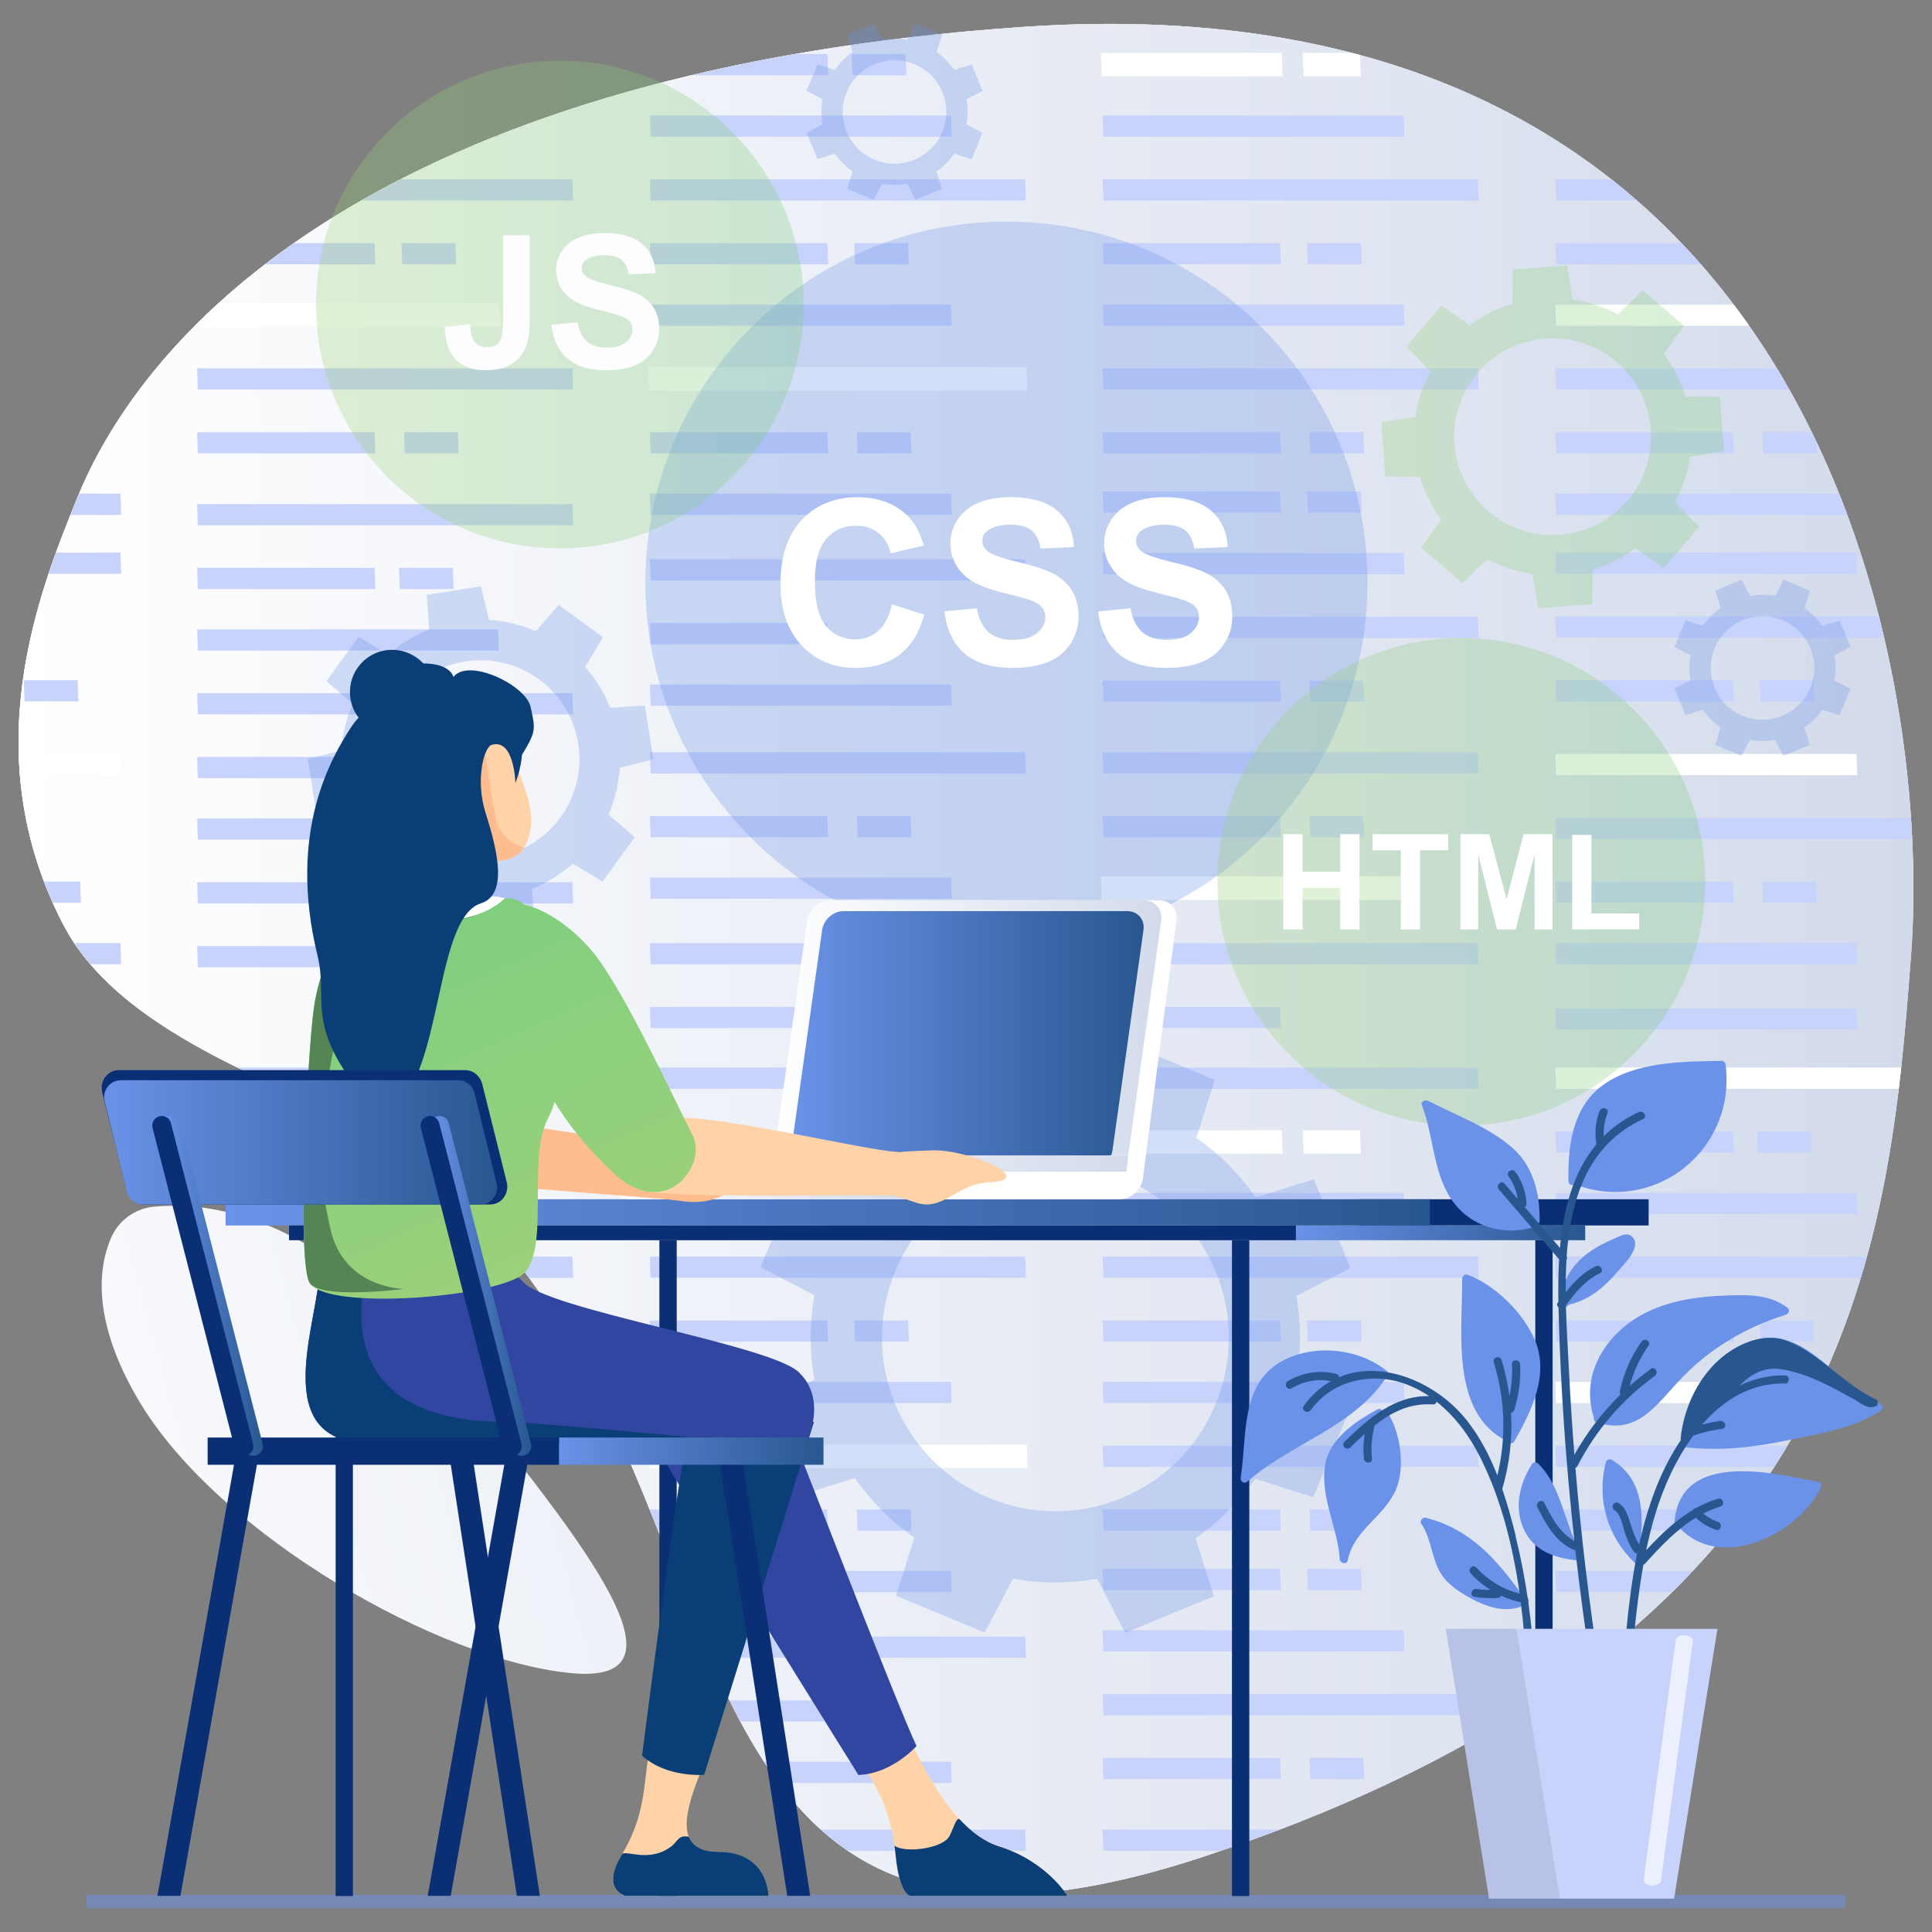 <?xml version="1.0" encoding="UTF-8"?><svg id="Layer1" xmlns="http://www.w3.org/2000/svg" xmlns:xlink="http://www.w3.org/1999/xlink" viewBox="0 0 300 300"><rect x="0" y="0" width="300" height="300" fill="#808080" stroke="none"/><defs><style>.cls-1{fill:none;}.cls-2{clip-path:url(#clippath);}.cls-3{opacity:.08;}.cls-4{fill:url(#_ÂÁ_Ï_ÌÌ_È_ËÂÌÚ_4);}.cls-4,.cls-5,.cls-6{opacity:.3;}.cls-7,.cls-8,.cls-9,.cls-10{fill:#fff;}.cls-11{fill:#ffd2a7;}.cls-12{fill:#ffbc8e;}.cls-13{fill:#fdfcff;}.cls-14,.cls-15{fill:#6a92e8;}.cls-16{fill:#c8d3fb;}.cls-17{fill:#d5ddfb;}.cls-18{fill:#0a2f75;}.cls-19{fill:#0a3e76;}.cls-20{fill:#285790;}.cls-21{fill:#558555;}.cls-22{fill:#3146a1;}.cls-23{clip-path:url(#clippath-4);}.cls-24{clip-path:url(#clippath-3);}.cls-25{clip-path:url(#clippath-5);}.cls-5{fill:url(#_ÂÁ_Ï_ÌÌ_È_ËÂÌÚ_4-2);}.cls-26{fill:url(#_ÂÁ_Ï_ÌÌ_È_ËÂÌÚ_7-6);}.cls-27{fill:url(#_ÂÁ_Ï_ÌÌ_È_ËÂÌÚ_7-7);}.cls-28{fill:url(#_ÂÁ_Ï_ÌÌ_È_ËÂÌÚ_7-8);}.cls-29{fill:url(#_ÂÁ_Ï_ÌÌ_È_ËÂÌÚ_7-5);}.cls-30{fill:url(#_ÂÁ_Ï_ÌÌ_È_ËÂÌÚ_7-9);}.cls-31{fill:url(#_ÂÁ_Ï_ÌÌ_È_ËÂÌÚ_7-4);}.cls-32{fill:url(#_ÂÁ_Ï_ÌÌ_È_ËÂÌÚ_7-3);}.cls-33{fill:url(#_ÂÁ_Ï_ÌÌ_È_ËÂÌÚ_7-2);}.cls-34{fill:url(#_ÂÁ_Ï_ÌÌ_È_ËÂÌÚ_5-7);}.cls-35{fill:url(#_ÂÁ_Ï_ÌÌ_È_ËÂÌÚ_5-5);}.cls-36{fill:url(#_ÂÁ_Ï_ÌÌ_È_ËÂÌÚ_5-2);}.cls-37{fill:url(#_ÂÁ_Ï_ÌÌ_È_ËÂÌÚ_5-4);}.cls-38{fill:url(#_ÂÁ_Ï_ÌÌ_È_ËÂÌÚ_5-6);}.cls-39{fill:url(#_ÂÁ_Ï_ÌÌ_È_ËÂÌÚ_5-3);}.cls-40{fill:url(#_ÂÁ_Ï_ÌÌ_È_ËÂÌÚ_4-5);}.cls-41{fill:url(#_ÂÁ_Ï_ÌÌ_È_ËÂÌÚ_4-4);}.cls-42{fill:url(#_ÂÁ_Ï_ÌÌ_È_ËÂÌÚ_4-3);}.cls-15,.cls-8{opacity:.5;}.cls-43{fill:url(#_ÂÁ_Ï_ÌÌ_È_ËÂÌÚ_7);}.cls-44{fill:url(#_ÂÁ_Ï_ÌÌ_È_ËÂÌÚ_5);}.cls-9{opacity:.35;}.cls-10{opacity:.64;}</style><clipPath id="clippath"><path class="cls-1" d="m-183.22,27.72c37.85,7.46,57.18,50.33,118.13,88.47,60.96,38.15,47.54,187.1-48.73,162.81-91.84-23.18-96.09-21.35-156.24-19.21-75.29,2.68-32.94-255.67,86.84-232.08Z"/></clipPath><linearGradient id="_ÂÁ_Ï_ÌÌ_È_ËÂÌÚ_7" x1="-350.78" y1="151.93" x2="150.39" y2="151.93" gradientUnits="userSpaceOnUse"><stop offset="0" stop-color="#fff"/><stop offset="1" stop-color="#d3dbeb"/></linearGradient><linearGradient id="_ÂÁ_Ï_ÌÌ_È_ËÂÌÚ_7-2" x1="-4.04" y1="191.33" x2="356.9" y2="92.71" xlink:href="#_ÂÁ_Ï_ÌÌ_È_ËÂÌÚ_7"/><linearGradient id="_ÂÁ_Ï_ÌÌ_È_ËÂÌÚ_7-3" x1="2.88" y1="1109.47" x2="297.12" y2="1109.47" gradientTransform="translate(0 1258.42) scale(1 -1)" xlink:href="#_ÂÁ_Ï_ÌÌ_È_ËÂÌÚ_7"/><linearGradient id="_ÂÁ_Ï_ÌÌ_È_ËÂÌÚ_7-4" x1="-17.59" y1="244.31" x2="244.51" y2="172.69" xlink:href="#_ÂÁ_Ï_ÌÌ_È_ËÂÌÚ_7"/><linearGradient id="_ÂÁ_Ï_ÌÌ_È_ËÂÌÚ_7-5" x1="2.88" y1="1109.47" x2="297.12" y2="1109.47" gradientTransform="translate(0 1258.42) scale(1 -1)" xlink:href="#_ÂÁ_Ï_ÌÌ_È_ËÂÌÚ_7"/><clipPath id="clippath-3"><path class="cls-1" d="m296.74,148.41c-3.47,45.95-8.79,106.24-109.5,139.77-87.23,29.06-69.29-54.4-113.27-99.47-6.8-6.97-15.07-13.01-25.45-17.59-3.12-1.38-6.45-2.85-9.82-4.47-11.45-5.47-23.33-12.53-28.77-22.91-14.03-26.77-3.73-52.11,2.02-66.29C23.79,48.2,63.54,10.72,158.85,4.18c122.74-8.42,141.36,98.28,137.89,144.24Z"/></clipPath><linearGradient id="_ÂÁ_Ï_ÌÌ_È_ËÂÌÚ_4" x1="49.08" y1="47.29" x2="124.79" y2="47.29" gradientUnits="userSpaceOnUse"><stop offset="0" stop-color="#9ed179"/><stop offset="1" stop-color="#7ecf7f"/></linearGradient><linearGradient id="_ÂÁ_Ï_ÌÌ_È_ËÂÌÚ_4-2" x1="189.05" y1="136.93" x2="264.76" y2="136.93" xlink:href="#_ÂÁ_Ï_ÌÌ_È_ËÂÌÚ_4"/><linearGradient id="_ÂÁ_Ï_ÌÌ_È_ËÂÌÚ_4-3" x1="214.48" y1="67.82" x2="267.7" y2="67.82" xlink:href="#_ÂÁ_Ï_ÌÌ_È_ËÂÌÚ_4"/><linearGradient id="_ÂÁ_Ï_ÌÌ_È_ËÂÌÚ_5" x1="201.22" y1="191.44" x2="246.16" y2="191.44" gradientUnits="userSpaceOnUse"><stop offset="0" stop-color="#6a92e8"/><stop offset="1" stop-color="#285790"/></linearGradient><linearGradient id="_ÂÁ_Ï_ÌÌ_È_ËÂÌÚ_5-2" x1="35.03" y1="188.26" x2="222.04" y2="188.26" xlink:href="#_ÂÁ_Ï_ÌÌ_È_ËÂÌÚ_5"/><linearGradient id="_ÂÁ_Ï_ÌÌ_È_ËÂÌÚ_7-6" x1="120.07" y1="161.51" x2="180.35" y2="161.51" xlink:href="#_ÂÁ_Ï_ÌÌ_È_ËÂÌÚ_7"/><linearGradient id="_ÂÁ_Ï_ÌÌ_È_ËÂÌÚ_5-3" x1="122.83" y1="161.51" x2="177.59" y2="161.51" xlink:href="#_ÂÁ_Ï_ÌÌ_È_ËÂÌÚ_5"/><linearGradient id="_ÂÁ_Ï_ÌÌ_È_ËÂÌÚ_7-7" x1="95.18" y1="182.83" x2="140.95" y2="182.83" xlink:href="#_ÂÁ_Ï_ÌÌ_È_ËÂÌÚ_7"/><linearGradient id="_ÂÁ_Ï_ÌÌ_È_ËÂÌÚ_7-8" x1="95.09" y1="180.69" x2="175.19" y2="180.69" xlink:href="#_ÂÁ_Ï_ÌÌ_È_ËÂÌÚ_7"/><linearGradient id="_ÂÁ_Ï_ÌÌ_È_ËÂÌÚ_7-9" x1="95.09" y1="180.69" x2="137.9" y2="180.69" xlink:href="#_ÂÁ_Ï_ÌÌ_È_ËÂÌÚ_7"/><linearGradient id="_ÂÁ_Ï_ÌÌ_È_ËÂÌÚ_4-4" x1="80.72" y1="204.84" x2="54.7" y2="146.08" xlink:href="#_ÂÁ_Ï_ÌÌ_È_ËÂÌÚ_4"/><linearGradient id="_ÂÁ_Ï_ÌÌ_È_ËÂÌÚ_4-5" x1="105.52" y1="193.85" x2="79.49" y2="135.1" xlink:href="#_ÂÁ_Ï_ÌÌ_È_ËÂÌÚ_4"/><linearGradient id="_ÂÁ_Ï_ÌÌ_È_ËÂÌÚ_5-4" x1="16.18" y1="177.39" x2="77.2" y2="177.39" xlink:href="#_ÂÁ_Ï_ÌÌ_È_ËÂÌÚ_5"/><linearGradient id="_ÂÁ_Ï_ÌÌ_È_ËÂÌÚ_5-5" x1="86.8" y1="225.33" x2="127.87" y2="225.33" xlink:href="#_ÂÁ_Ï_ÌÌ_È_ËÂÌÚ_5"/><linearGradient id="_ÂÁ_Ï_ÌÌ_È_ËÂÌÚ_5-6" x1="66.77" y1="199.69" x2="82.49" y2="199.69" xlink:href="#_ÂÁ_Ï_ÌÌ_È_ËÂÌÚ_5"/><linearGradient id="_ÂÁ_Ï_ÌÌ_È_ËÂÌÚ_5-7" x1="25.12" y1="199.69" x2="40.84" y2="199.69" xlink:href="#_ÂÁ_Ï_ÌÌ_È_ËÂÌÚ_5"/><clipPath id="clippath-4"><path class="cls-1" d="m614.22,131.45c-8.52-43.03-38.96-78.47-79.8-94.48-92.64-36.31-185.37-8.35-203.13,91.86-16.92,95.48,61.49,61.53,129.66,135.5,59.36,64.41,178.03,6.25,153.86-129.75-.19-1.05-.38-2.1-.59-3.13Z"/></clipPath><clipPath id="clippath-5"><rect class="cls-1" x="306.21" y="52.47" width="141.55" height="182.54" transform="translate(753.97 287.48) rotate(180)"/></clipPath></defs><g class="cls-2"><rect class="cls-16" x="-23.75" y="97.05" width="89.23" height="204.97" transform="translate(41.72 399.08) rotate(180)"/><rect class="cls-17" x="18.68" y="106.87" width="13.93" height="5.46" transform="translate(51.29 219.2) rotate(180)"/><rect class="cls-17" x="18.68" y="126.75" width="13.93" height="5.46" transform="translate(51.29 258.97) rotate(180)"/><rect class="cls-17" x="-4.79" y="126.75" width="13.93" height="5.46" transform="translate(4.36 258.97) rotate(180)"/><rect class="cls-17" x="-4.79" y="146.64" width="13.93" height="5.46" transform="translate(4.36 298.74) rotate(180)"/><rect class="cls-17" x="18.68" y="156.58" width="13.93" height="5.46" transform="translate(51.29 318.62) rotate(180)"/><rect class="cls-17" x="18.68" y="176.47" width="13.93" height="5.46" transform="translate(51.29 358.39) rotate(180)"/><rect class="cls-17" x="-4.79" y="186.41" width="13.93" height="5.46" transform="translate(4.36 378.28) rotate(180)"/><rect class="cls-17" x="18.68" y="204.78" width="13.93" height="5.46" transform="translate(51.29 415.03) rotate(180)"/><rect class="cls-17" x="18.68" y="224.67" width="13.93" height="5.46" transform="translate(51.29 454.8) rotate(180)"/><rect class="cls-17" x="-4.79" y="224.67" width="13.93" height="5.46" transform="translate(4.36 454.8) rotate(180)"/><rect class="cls-17" x="-4.79" y="244.55" width="13.93" height="5.46" transform="translate(4.36 494.56) rotate(180)"/><rect class="cls-17" x="18.68" y="254.49" width="13.93" height="5.46" transform="translate(51.29 514.45) rotate(180)"/><rect class="cls-17" x="-4.79" y="254.49" width="13.93" height="5.46" transform="translate(4.36 514.45) rotate(180)"/><rect class="cls-17" x="18.68" y="274.38" width="13.93" height="5.46" transform="translate(51.29 554.22) rotate(180)"/><rect class="cls-17" x="-4.79" y="284.32" width="13.93" height="5.46" transform="translate(4.36 574.1) rotate(180)"/><rect class="cls-9" x="-103.3" y="7.1" width="243.54" height="277.68"/><polygon class="cls-8" points="-63.02 285.25 -81.93 285.25 19.4 15.77 38.3 15.77 -63.02 285.25"/><polygon class="cls-8" points="-96.4 285.25 -105.85 285.25 -4.53 15.77 4.93 15.77 -96.4 285.25"/><path class="cls-43" d="m150.39,62.68v-3.18h-8.75V9.41h0s-243.56,0-243.56,0h-248.87v6.35h5.31v2.24h157.05v41.49h-162.36v3.18h162.36v81.54h-162.36v3.18h162.36v81.54h-162.36v3.18h162.36v53.13h-157.01v1.84h-5.36v7.35H141.64v-.59h0v-61.73h8.75v-3.18h-8.75v-81.54h8.75v-3.18h-8.75V62.68h8.75Zm-252.29,84.72H-26.04v81.54h-75.85v-81.54Zm0-3.18V62.68H-26.04v81.54h-75.85Zm0-84.72V18.01H-26.04v41.49h-75.85Zm0,172.62H-26.04v53.13h-75.83v1.84h-.03v-54.97Zm81.18,53.13v-53.13H55.14v53.13H-20.71Zm0-56.31v-81.54H55.14v81.54H-20.71Zm0-84.72V62.68H55.14v81.54H-20.71Zm0-84.72V18.01H55.14v41.49H-20.71ZM-183.1,18.01h75.85v41.49h-75.85V18.01Zm0,44.67h75.85v81.54h-75.85V62.68Zm0,84.72h75.85v81.54h-75.85v-81.54Zm0,84.72h75.85v54.97h-.03v-1.84h-75.82v-53.13Z"/></g><path class="cls-33" d="m296.74,148.41c-3.47,45.95-8.79,106.24-109.5,139.77-87.23,29.06-69.29-54.4-113.27-99.47-6.8-6.97-15.07-13.01-25.45-17.59-3.12-1.38-6.45-2.85-9.82-4.47-11.45-5.47-23.33-12.53-28.77-22.91-14.03-26.77-3.73-52.11,2.02-66.29C23.79,48.2,63.54,10.72,158.85,4.18c122.74-8.42,141.36,98.28,137.89,144.24Z"/><path class="cls-32" d="m9.92,143.76c-14.03-26.77-3.73-52.12,2.02-66.31C23.79,48.2,63.55,10.72,158.85,4.18c122.73-8.42,141.36,98.27,137.89,144.22-3.47,45.95-8.79,106.25-109.5,139.78-100.71,33.53-61.23-82.91-138.73-117.07-13.76-6.07-31.56-13.94-38.59-27.36Z"/><path class="cls-31" d="m88.78,259.81c-20.6-1.92-54.66-21.5-67.01-41.96-7.57-12.57-6.51-20.97-4.56-25.56,1.17-2.77,3.73-4.62,6.65-4.91,7.47-.74,17.09,1.06,27.6,8.32,5,3.42,10.2,8.09,15.45,14.3.76.88,1.5,1.77,2.24,2.71,19.19,24.13,40.24,49.02,19.62,47.1Z"/><path class="cls-29" d="m9.92,143.76c-14.03-26.77-3.73-52.12,2.02-66.31C23.79,48.2,63.55,10.72,158.85,4.18c122.73-8.42,141.36,98.27,137.89,144.22-3.47,45.95-8.79,106.25-109.5,139.78-100.71,33.53-61.23-82.91-138.73-117.07-13.76-6.07-31.56-13.94-38.59-27.36Z"/><rect class="cls-15" x="13.42" y="294.22" width="273.16" height="2.08"/><g class="cls-24"><polygon class="cls-16" points="58.28 70.4 58.17 67.11 30.61 67.11 30.72 70.4 58.28 70.4"/><polygon class="cls-16" points="88.99 60.49 88.88 57.2 30.61 57.2 30.72 60.49 88.99 60.49"/><polygon class="cls-7" points="77.48 50.59 77.36 47.3 30.61 47.3 30.72 50.59 77.48 50.59"/><path class="cls-7" d="m77.75,50.77H30.47l-.13-3.65h47.28l.13,3.65Zm-46.77-.36h46.23l-.1-2.93H30.88l.1,2.93Z"/><polygon class="cls-16" points="71.22 70.4 71.1 67.11 62.74 67.11 62.85 70.4 71.22 70.4"/><polygon class="cls-16" points="58.28 41.04 58.17 37.75 30.61 37.75 30.72 41.04 58.28 41.04"/><polygon class="cls-16" points="89 31.14 88.88 27.85 30.61 27.85 30.72 31.14 89 31.14"/><polygon class="cls-16" points="77.48 21.23 77.36 17.94 30.61 17.94 30.72 21.23 77.48 21.23"/><polygon class="cls-16" points="70.83 41.04 70.71 37.75 62.35 37.75 62.46 41.04 70.83 41.04"/><polygon class="cls-16" points="58.28 11.69 58.17 8.39 30.61 8.39 30.72 11.69 58.28 11.69"/><polygon class="cls-16" points="89 1.78 88.88 -1.51 30.61 -1.51 30.72 1.78 89 1.78"/><polygon class="cls-16" points="70.43 11.69 70.32 8.39 61.95 8.39 62.07 11.69 70.43 11.69"/><polygon class="cls-16" points="58.28 150.19 58.17 146.9 30.61 146.9 30.72 150.19 58.28 150.19"/><polygon class="cls-16" points="88.99 140.28 88.88 136.99 30.61 136.99 30.72 140.28 88.99 140.28"/><polygon class="cls-16" points="77.48 130.38 77.36 127.09 30.61 127.09 30.72 130.38 77.48 130.38"/><polygon class="cls-16" points="71.22 150.19 71.1 146.9 62.74 146.9 62.85 150.19 71.22 150.19"/><polygon class="cls-16" points="58.28 120.83 58.17 117.54 30.61 117.54 30.72 120.83 58.28 120.83"/><polygon class="cls-16" points="89 110.93 88.88 107.63 30.61 107.63 30.72 110.93 89 110.93"/><polygon class="cls-16" points="77.48 101.02 77.36 97.73 30.61 97.73 30.72 101.02 77.48 101.02"/><polygon class="cls-16" points="70.83 120.83 70.71 117.54 62.35 117.54 62.46 120.83 70.83 120.83"/><polygon class="cls-16" points="58.28 91.47 58.17 88.18 30.61 88.18 30.72 91.47 58.28 91.47"/><polygon class="cls-16" points="89 81.57 88.88 78.28 30.61 78.28 30.72 81.57 89 81.57"/><polygon class="cls-16" points="70.43 91.47 70.32 88.18 61.95 88.18 62.07 91.47 70.43 91.47"/><polygon class="cls-16" points="147.78 79.95 147.67 76.65 100.91 76.65 101.03 79.95 147.78 79.95"/><polygon class="cls-16" points="128.59 70.4 128.47 67.11 100.91 67.11 101.03 70.4 128.59 70.4"/><polygon class="cls-7" points="159.3 60.49 159.18 57.2 100.91 57.2 101.03 60.49 159.3 60.49"/><path class="cls-7" d="m159.57,60.67h-58.8l-.13-3.65h58.79l.13,3.65Zm-58.29-.36h57.75l-.1-2.93h-57.75l.1,2.93Z"/><polygon class="cls-16" points="147.78 109.58 147.67 106.29 100.91 106.29 101.03 109.58 147.78 109.58"/><polygon class="cls-16" points="128.59 100.03 128.47 96.74 100.91 96.74 101.03 100.03 128.59 100.03"/><polygon class="cls-16" points="159.3 90.13 159.18 86.83 100.91 86.83 101.03 90.13 159.3 90.13"/><polygon class="cls-16" points="147.78 50.59 147.67 47.3 100.91 47.3 101.03 50.59 147.78 50.59"/><polygon class="cls-16" points="141.52 70.4 141.41 67.11 133.04 67.11 133.16 70.4 141.52 70.4"/><polygon class="cls-16" points="147.78 139.56 147.67 136.27 100.91 136.27 101.03 139.56 147.78 139.56"/><polygon class="cls-16" points="128.59 130.01 128.47 126.72 100.91 126.72 101.03 130.01 128.59 130.01"/><polygon class="cls-16" points="159.3 120.11 159.18 116.81 100.91 116.81 101.03 120.11 159.3 120.11"/><polygon class="cls-16" points="128.59 159.64 128.47 156.35 100.91 156.35 101.03 159.64 128.59 159.64"/><polygon class="cls-16" points="159.3 149.74 159.18 146.45 100.91 146.45 101.03 149.74 159.3 149.74"/><polygon class="cls-16" points="141.52 130.01 141.41 126.72 133.04 126.72 133.16 130.01 141.52 130.01"/><polygon class="cls-7" points="218.09 139.56 217.97 136.27 171.21 136.27 171.33 139.56 218.09 139.56"/><path class="cls-7" d="m218.35,139.74h-47.28l-.13-3.65h47.28l.13,3.65Zm-46.77-.36h46.23l-.1-2.93h-46.23l.1,2.93Z"/><polygon class="cls-16" points="198.89 130.01 198.77 126.72 171.21 126.72 171.33 130.01 198.89 130.01"/><polygon class="cls-16" points="229.6 120.11 229.49 116.81 171.21 116.81 171.33 120.11 229.6 120.11"/><polygon class="cls-16" points="198.89 159.64 198.77 156.35 171.21 156.35 171.33 159.64 198.89 159.64"/><polygon class="cls-16" points="229.6 149.74 229.49 146.45 171.21 146.45 171.33 149.74 229.6 149.74"/><polygon class="cls-16" points="211.83 130.01 211.71 126.72 203.35 126.72 203.46 130.01 211.83 130.01"/><polygon class="cls-16" points="128.59 41.04 128.47 37.75 100.91 37.75 101.03 41.04 128.59 41.04"/><polygon class="cls-16" points="159.3 31.14 159.18 27.85 100.91 27.85 101.03 31.14 159.3 31.14"/><polygon class="cls-16" points="147.78 21.23 147.67 17.94 100.91 17.94 101.03 21.23 147.78 21.23"/><polygon class="cls-16" points="141.13 41.04 141.01 37.75 132.65 37.75 132.77 41.04 141.13 41.04"/><polygon class="cls-16" points="128.59 11.69 128.47 8.39 100.91 8.39 101.03 11.69 128.59 11.69"/><polygon class="cls-16" points="159.3 1.78 159.18 -1.51 100.91 -1.51 101.03 1.78 159.3 1.78"/><polygon class="cls-16" points="140.74 11.69 140.62 8.39 132.26 8.39 132.37 11.69 140.74 11.69"/><polygon class="cls-16" points="198.89 70.4 198.77 67.11 171.22 67.11 171.33 70.4 198.89 70.4"/><polygon class="cls-16" points="229.6 60.49 229.49 57.2 171.22 57.2 171.33 60.49 229.6 60.49"/><polygon class="cls-16" points="218.09 50.59 217.97 47.3 171.22 47.3 171.33 50.59 218.09 50.59"/><polygon class="cls-16" points="211.83 70.4 211.71 67.11 203.35 67.11 203.46 70.4 211.83 70.4"/><polygon class="cls-16" points="198.89 41.04 198.77 37.75 171.22 37.75 171.33 41.04 198.89 41.04"/><polygon class="cls-16" points="229.6 31.14 229.49 27.85 171.22 27.85 171.33 31.14 229.6 31.14"/><polygon class="cls-16" points="218.09 21.23 217.97 17.94 171.22 17.94 171.33 21.23 218.09 21.23"/><polygon class="cls-16" points="211.43 41.04 211.32 37.75 202.95 37.75 203.07 41.04 211.43 41.04"/><polygon class="cls-16" points="198.89 108.97 198.77 105.68 171.22 105.68 171.33 108.97 198.89 108.97"/><polygon class="cls-16" points="229.6 99.06 229.49 95.77 171.22 95.77 171.33 99.06 229.6 99.06"/><polygon class="cls-16" points="218.09 89.16 217.97 85.86 171.22 85.86 171.33 89.16 218.09 89.16"/><polygon class="cls-16" points="211.83 108.97 211.71 105.68 203.35 105.68 203.46 108.97 211.83 108.97"/><polygon class="cls-16" points="198.89 79.61 198.77 76.32 171.22 76.32 171.33 79.61 198.89 79.61"/><polygon class="cls-16" points="211.43 79.61 211.32 76.32 202.95 76.32 203.07 79.61 211.43 79.61"/><polygon class="cls-7" points="198.89 11.69 198.77 8.39 171.22 8.39 171.33 11.69 198.89 11.69"/><path class="cls-7" d="m199.16,11.86h-28.08l-.13-3.65h28.08l.13,3.65Zm-27.57-.36h27.04l-.1-2.93h-27.04l.1,2.93Z"/><polygon class="cls-16" points="229.6 1.78 229.49 -1.51 171.22 -1.51 171.33 1.78 229.6 1.78"/><polygon class="cls-7" points="211.04 11.69 210.93 8.39 202.56 8.39 202.68 11.69 211.04 11.69"/><path class="cls-7" d="m211.31,11.86h-8.89l-.13-3.65h8.89l.13,3.65Zm-8.38-.36h7.84l-.1-2.93h-7.84l.1,2.93Z"/><polygon class="cls-16" points="288.39 79.95 288.27 76.65 241.52 76.65 241.63 79.95 288.39 79.95"/><polygon class="cls-16" points="269.19 70.4 269.08 67.11 241.52 67.11 241.63 70.4 269.19 70.4"/><polygon class="cls-16" points="299.91 60.49 299.79 57.2 241.52 57.2 241.63 60.49 299.91 60.49"/><polygon class="cls-7" points="288.39 50.59 288.27 47.3 241.52 47.3 241.63 50.59 288.39 50.59"/><polygon class="cls-16" points="282.13 70.4 282.01 67.11 273.65 67.11 273.77 70.4 282.13 70.4"/><polygon class="cls-16" points="269.19 41.04 269.08 37.75 241.52 37.75 241.63 41.04 269.19 41.04"/><polygon class="cls-16" points="299.91 31.14 299.79 27.85 241.52 27.85 241.63 31.14 299.91 31.14"/><polygon class="cls-16" points="288.39 21.23 288.27 17.94 241.52 17.94 241.63 21.23 288.39 21.23"/><polygon class="cls-16" points="281.74 41.04 281.62 37.75 273.26 37.75 273.37 41.04 281.74 41.04"/><polygon class="cls-16" points="288.39 149.73 288.27 146.44 241.52 146.44 241.63 149.73 288.39 149.73"/><polygon class="cls-16" points="288.39 159.88 288.27 156.59 241.52 156.59 241.63 159.88 288.39 159.88"/><polygon class="cls-16" points="269.19 140.18 269.08 136.89 241.52 136.89 241.63 140.18 269.19 140.18"/><polygon class="cls-16" points="299.91 130.28 299.79 126.99 241.52 126.99 241.63 130.28 299.91 130.28"/><polygon class="cls-7" points="288.39 120.37 288.27 117.08 241.52 117.08 241.63 120.37 288.39 120.37"/><polygon class="cls-16" points="282.13 140.18 282.01 136.89 273.65 136.89 273.77 140.18 282.13 140.18"/><polygon class="cls-16" points="269.19 108.91 269.08 105.62 241.52 105.62 241.63 108.91 269.19 108.91"/><polygon class="cls-16" points="299.91 99.01 299.79 95.72 241.52 95.72 241.63 99.01 299.91 99.01"/><polygon class="cls-16" points="288.39 89.1 288.27 85.81 241.52 85.81 241.63 89.1 288.39 89.1"/><polygon class="cls-16" points="281.74 108.91 281.62 105.62 273.26 105.62 273.37 108.91 281.74 108.91"/><polygon class="cls-16" points="269.19 11.69 269.08 8.39 241.52 8.39 241.63 11.69 269.19 11.69"/><polygon class="cls-7" points="299.91 1.78 299.79 -1.51 241.52 -1.51 241.63 1.78 299.91 1.78"/><polygon class="cls-16" points="281.34 11.69 281.23 8.39 272.87 8.39 272.98 11.69 281.34 11.69"/><polygon class="cls-16" points="18.82 79.95 18.71 76.65 -28.05 76.65 -27.93 79.95 18.82 79.95"/><polygon class="cls-7" points="18.82 50.59 18.71 47.3 -28.05 47.3 -27.93 50.59 18.82 50.59"/><polygon class="cls-16" points="12.56 70.4 12.45 67.11 4.08 67.11 4.2 70.4 12.56 70.4"/><polygon class="cls-16" points="18.82 21.23 18.71 17.94 -28.05 17.94 -27.93 21.23 18.82 21.23"/><polygon class="cls-16" points="12.17 41.04 12.06 37.75 3.69 37.75 3.81 41.04 12.17 41.04"/><polygon class="cls-16" points="18.82 149.73 18.71 146.44 -28.05 146.44 -27.93 149.73 18.82 149.73"/><polygon class="cls-16" points="18.82 159.88 18.71 156.59 -28.05 156.59 -27.93 159.88 18.82 159.88"/><polygon class="cls-7" points="18.82 120.37 18.71 117.08 -28.05 117.08 -27.93 120.37 18.82 120.37"/><polygon class="cls-16" points="12.56 140.18 12.45 136.89 4.08 136.89 4.2 140.18 12.56 140.18"/><polygon class="cls-16" points="18.82 89.1 18.71 85.81 -28.05 85.81 -27.93 89.1 18.82 89.1"/><polygon class="cls-16" points="12.17 108.91 12.06 105.62 3.69 105.62 3.81 108.91 12.17 108.91"/><polygon class="cls-7" points="30.34 1.78 30.22 -1.51 -28.05 -1.51 -27.93 1.78 30.34 1.78"/><polygon class="cls-16" points="11.78 11.69 11.66 8.39 3.3 8.39 3.41 11.69 11.78 11.69"/><polygon class="cls-16" points="58.28 237.69 58.17 234.39 30.61 234.39 30.72 237.69 58.28 237.69"/><polygon class="cls-16" points="88.99 227.78 88.88 224.49 30.61 224.49 30.72 227.78 88.99 227.78"/><polygon class="cls-7" points="77.48 217.87 77.36 214.58 30.61 214.58 30.72 217.87 77.48 217.87"/><path class="cls-7" d="m77.75,218.05H30.47l-.13-3.65h47.28l.13,3.65Zm-46.77-.36h46.23l-.1-2.93H30.88l.1,2.93Z"/><polygon class="cls-16" points="71.22 237.69 71.1 234.39 62.74 234.39 62.85 237.69 71.22 237.69"/><polygon class="cls-16" points="58.28 208.33 58.17 205.04 30.61 205.04 30.72 208.33 58.28 208.33"/><polygon class="cls-16" points="89 198.42 88.88 195.13 30.61 195.13 30.72 198.42 89 198.42"/><polygon class="cls-16" points="77.48 188.52 77.36 185.23 30.61 185.23 30.72 188.52 77.48 188.52"/><polygon class="cls-16" points="70.83 208.33 70.71 205.04 62.35 205.04 62.46 208.33 70.83 208.33"/><polygon class="cls-16" points="58.28 178.97 58.17 175.68 30.61 175.68 30.72 178.97 58.28 178.97"/><polygon class="cls-16" points="89 169.07 88.88 165.77 30.61 165.77 30.72 169.07 89 169.07"/><polygon class="cls-16" points="70.43 178.97 70.32 175.68 61.95 175.68 62.07 178.97 70.43 178.97"/><polygon class="cls-16" points="77.48 297.66 77.36 294.37 30.61 294.37 30.72 297.66 77.48 297.66"/><polygon class="cls-16" points="58.28 288.12 58.17 284.83 30.61 284.83 30.72 288.12 58.28 288.12"/><polygon class="cls-16" points="89 278.21 88.88 274.92 30.61 274.92 30.72 278.21 89 278.21"/><polygon class="cls-16" points="77.48 268.31 77.36 265.01 30.61 265.01 30.72 268.31 77.48 268.31"/><polygon class="cls-16" points="70.83 288.12 70.71 284.83 62.35 284.83 62.46 288.12 70.83 288.12"/><polygon class="cls-16" points="58.28 258.76 58.17 255.47 30.61 255.47 30.72 258.76 58.28 258.76"/><polygon class="cls-16" points="89 248.85 88.88 245.56 30.61 245.56 30.72 248.85 89 248.85"/><polygon class="cls-16" points="70.43 258.76 70.32 255.47 61.95 255.47 62.07 258.76 70.43 258.76"/><polygon class="cls-16" points="147.78 247.23 147.67 243.94 100.91 243.94 101.03 247.23 147.78 247.23"/><polygon class="cls-16" points="128.59 237.69 128.47 234.39 100.91 234.39 101.03 237.69 128.59 237.69"/><polygon class="cls-7" points="159.3 227.78 159.18 224.49 100.91 224.49 101.03 227.78 159.3 227.78"/><path class="cls-7" d="m159.57,227.96h-58.8l-.13-3.65h58.79l.13,3.65Zm-58.29-.36h57.75l-.1-2.93h-57.75l.1,2.93Z"/><polygon class="cls-16" points="147.78 276.86 147.67 273.57 100.91 273.57 101.03 276.86 147.78 276.86"/><polygon class="cls-16" points="128.59 267.32 128.47 264.03 100.91 264.03 101.03 267.32 128.59 267.32"/><polygon class="cls-16" points="159.3 257.41 159.18 254.12 100.91 254.12 101.03 257.41 159.3 257.41"/><polygon class="cls-16" points="147.78 217.87 147.67 214.58 100.91 214.58 101.03 217.87 147.78 217.87"/><polygon class="cls-16" points="141.52 237.69 141.41 234.39 133.04 234.39 133.16 237.69 141.52 237.69"/><polygon class="cls-16" points="128.59 297.3 128.47 294.01 100.91 294.01 101.03 297.3 128.59 297.3"/><polygon class="cls-16" points="159.3 287.39 159.18 284.1 100.91 284.1 101.03 287.39 159.3 287.39"/><polygon class="cls-16" points="141.52 297.3 141.41 294.01 133.04 294.01 133.16 297.3 141.52 297.3"/><polygon class="cls-16" points="198.89 297.3 198.77 294.01 171.21 294.01 171.33 297.3 198.89 297.3"/><polygon class="cls-16" points="229.6 287.39 229.49 284.1 171.21 284.1 171.33 287.39 229.6 287.39"/><polygon class="cls-16" points="211.83 297.3 211.71 294.01 203.35 294.01 203.46 297.3 211.83 297.3"/><polygon class="cls-16" points="128.59 208.33 128.47 205.04 100.91 205.04 101.03 208.33 128.59 208.33"/><polygon class="cls-16" points="159.3 198.42 159.18 195.13 100.91 195.13 101.03 198.42 159.3 198.42"/><polygon class="cls-16" points="147.78 188.52 147.67 185.23 100.91 185.23 101.03 188.52 147.78 188.52"/><polygon class="cls-16" points="141.13 208.33 141.01 205.04 132.65 205.04 132.77 208.33 141.13 208.33"/><polygon class="cls-16" points="128.59 178.97 128.47 175.68 100.91 175.68 101.03 178.97 128.59 178.97"/><polygon class="cls-16" points="159.3 169.07 159.18 165.77 100.91 165.77 101.03 169.07 159.3 169.07"/><polygon class="cls-16" points="140.74 178.97 140.62 175.68 132.26 175.68 132.37 178.97 140.74 178.97"/><polygon class="cls-16" points="198.89 237.69 198.77 234.39 171.22 234.39 171.33 237.69 198.89 237.69"/><polygon class="cls-16" points="229.6 227.78 229.49 224.49 171.22 224.49 171.33 227.78 229.6 227.78"/><polygon class="cls-16" points="218.09 217.87 217.97 214.58 171.22 214.58 171.33 217.87 218.09 217.87"/><polygon class="cls-16" points="211.83 237.69 211.71 234.39 203.35 234.39 203.46 237.69 211.83 237.69"/><polygon class="cls-16" points="198.89 208.33 198.77 205.04 171.22 205.04 171.33 208.33 198.89 208.33"/><polygon class="cls-16" points="229.6 198.42 229.49 195.13 171.22 195.13 171.33 198.42 229.6 198.42"/><polygon class="cls-16" points="218.09 188.52 217.97 185.23 171.22 185.23 171.33 188.52 218.09 188.52"/><polygon class="cls-16" points="211.43 208.33 211.32 205.04 202.95 205.04 203.07 208.33 211.43 208.33"/><polygon class="cls-16" points="198.89 276.25 198.77 272.96 171.22 272.96 171.33 276.25 198.89 276.25"/><polygon class="cls-16" points="229.6 266.35 229.49 263.06 171.22 263.06 171.33 266.35 229.6 266.35"/><polygon class="cls-16" points="218.09 256.44 217.97 253.15 171.22 253.15 171.33 256.44 218.09 256.44"/><polygon class="cls-16" points="211.83 276.25 211.71 272.96 203.35 272.96 203.46 276.25 211.83 276.25"/><polygon class="cls-16" points="198.89 246.9 198.77 243.6 171.22 243.6 171.33 246.9 198.89 246.9"/><polygon class="cls-16" points="211.43 246.9 211.32 243.6 202.95 243.6 203.07 246.9 211.43 246.9"/><polygon class="cls-7" points="198.89 178.97 198.77 175.68 171.22 175.68 171.33 178.97 198.89 178.97"/><path class="cls-7" d="m199.16,179.15h-28.08l-.13-3.65h28.08l.13,3.65Zm-27.57-.36h27.04l-.1-2.93h-27.04l.1,2.93Z"/><polygon class="cls-16" points="229.6 169.07 229.49 165.77 171.22 165.77 171.33 169.07 229.6 169.07"/><polygon class="cls-7" points="211.04 178.97 210.93 175.68 202.56 175.68 202.68 178.97 211.04 178.97"/><path class="cls-7" d="m211.31,179.15h-8.89l-.13-3.65h8.89l.13,3.65Zm-8.38-.36h7.84l-.1-2.93h-7.84l.1,2.93Z"/><polygon class="cls-16" points="288.39 247.23 288.27 243.94 241.52 243.94 241.63 247.23 288.39 247.23"/><polygon class="cls-16" points="269.19 237.69 269.08 234.39 241.52 234.39 241.63 237.69 269.19 237.69"/><polygon class="cls-16" points="299.91 227.78 299.79 224.49 241.52 224.49 241.63 227.78 299.91 227.78"/><polygon class="cls-7" points="288.39 217.87 288.27 214.58 241.52 214.58 241.63 217.87 288.39 217.87"/><polygon class="cls-16" points="282.13 237.69 282.01 234.39 273.65 234.39 273.77 237.69 282.13 237.69"/><polygon class="cls-16" points="269.19 208.33 269.08 205.04 241.52 205.04 241.63 208.33 269.19 208.33"/><polygon class="cls-16" points="299.91 198.42 299.79 195.13 241.52 195.13 241.63 198.42 299.91 198.42"/><polygon class="cls-16" points="288.39 188.52 288.27 185.23 241.52 185.23 241.63 188.52 288.39 188.52"/><polygon class="cls-16" points="281.74 208.33 281.62 205.04 273.26 205.04 273.37 208.33 281.74 208.33"/><polygon class="cls-16" points="299.91 297.56 299.79 294.27 241.52 294.27 241.63 297.56 299.91 297.56"/><polygon class="cls-7" points="288.39 287.66 288.27 284.37 241.52 284.37 241.63 287.66 288.39 287.66"/><polygon class="cls-16" points="269.19 276.2 269.08 272.91 241.52 272.91 241.63 276.2 269.19 276.2"/><polygon class="cls-16" points="299.91 266.29 299.79 263 241.52 263 241.63 266.29 299.91 266.29"/><polygon class="cls-16" points="288.39 256.39 288.27 253.1 241.52 253.1 241.63 256.39 288.39 256.39"/><polygon class="cls-16" points="281.74 276.2 281.62 272.91 273.26 272.91 273.37 276.2 281.74 276.2"/><polygon class="cls-16" points="269.19 178.97 269.08 175.68 241.52 175.68 241.63 178.97 269.19 178.97"/><polygon class="cls-7" points="299.91 169.07 299.79 165.77 241.52 165.77 241.63 169.07 299.91 169.07"/><polygon class="cls-16" points="281.34 178.97 281.23 175.68 272.87 175.68 272.98 178.97 281.34 178.97"/></g><g class="cls-6"><path class="cls-14" d="m123.83,182.99l-5.73,13.78,8.37,4.37c-.79,4.4-.76,8.81-.02,13.09l-8.39,4.33,5.68,13.79,9.01-2.84c2.49,3.56,5.58,6.7,9.24,9.27l-2.86,9,13.78,5.73,4.37-8.37c4.39.78,8.81.76,13.09.02l4.34,8.39,13.78-5.68-2.84-9.01c3.56-2.49,6.7-5.58,9.27-9.24l9,2.86,5.73-13.78-8.37-4.37c.78-4.38.76-8.81.02-13.09l8.39-4.34-5.68-13.78-9.01,2.83c-2.49-3.56-5.6-6.71-9.24-9.27l2.86-9-13.78-5.73-4.37,8.38c-4.4-.79-8.81-.76-13.09-.02l-4.34-8.39-13.78,5.68,2.83,9.01c-3.56,2.49-6.71,5.6-9.27,9.24l-9-2.86Zm50.4-.12c13.73,5.71,20.23,21.48,14.52,35.21-5.71,13.73-21.48,20.23-35.21,14.51-13.73-5.72-20.23-21.48-14.52-35.21,5.71-13.73,21.48-20.23,35.21-14.52Z"/></g><g class="cls-6"><path class="cls-14" d="m126.95,9.99l-1.71,4.11,2.5,1.3c-.23,1.31-.23,2.63,0,3.91l-2.5,1.29,1.7,4.11,2.69-.85c.74,1.06,1.66,2,2.76,2.77l-.85,2.69,4.11,1.71,1.3-2.5c1.31.23,2.63.23,3.91,0l1.29,2.5,4.11-1.7-.85-2.69c1.06-.74,2-1.67,2.77-2.76l2.69.85,1.71-4.11-2.5-1.3c.23-1.31.23-2.63,0-3.91l2.5-1.29-1.7-4.11-2.69.85c-.74-1.06-1.67-2-2.76-2.77l.85-2.69-4.11-1.71-1.3,2.5c-1.31-.23-2.63-.23-3.9,0l-1.3-2.5-4.11,1.7.85,2.69c-1.06.74-2,1.67-2.77,2.76l-2.69-.85Zm15.04-.03c4.1,1.71,6.04,6.41,4.33,10.51-1.7,4.1-6.41,6.04-10.51,4.33-4.1-1.71-6.04-6.41-4.33-10.51,1.71-4.1,6.41-6.04,10.51-4.33Z"/></g><g class="cls-6"><path class="cls-14" d="m55.69,98.87l-5,6.88,4.07,3.53c-1.02,2.34-1.58,4.78-1.74,7.26l-5.23,1.3,1.33,8.39,5.37-.38c.91,2.3,2.21,4.45,3.9,6.36l-2.77,4.61,6.88,5,3.53-4.07c2.33,1.01,4.79,1.59,7.26,1.74l1.3,5.22,8.39-1.33-.38-5.37c2.3-.91,4.45-2.21,6.36-3.9l4.61,2.78,5-6.88-4.07-3.53c1.01-2.33,1.58-4.78,1.74-7.26l5.22-1.3-1.33-8.39-5.37.38c-.91-2.3-2.22-4.46-3.9-6.36l2.77-4.61-6.89-5-3.53,4.07c-2.34-1.02-4.78-1.58-7.25-1.74l-1.3-5.23-8.39,1.33.38,5.37c-2.3.91-4.46,2.22-6.36,3.9l-4.62-2.77Zm27.96,6.58c6.86,4.98,8.38,14.58,3.41,21.44-4.98,6.86-14.58,8.39-21.44,3.41-6.86-4.98-8.39-14.58-3.41-21.44,4.98-6.86,14.58-8.39,21.44-3.41Z"/></g><g class="cls-6"><path class="cls-14" d="m261.73,96.33l-1.71,4.11,2.5,1.3c-.23,1.31-.23,2.63,0,3.91l-2.5,1.29,1.7,4.11,2.69-.85c.74,1.06,1.67,2,2.76,2.77l-.85,2.69,4.11,1.71,1.3-2.5c1.31.23,2.63.23,3.91,0l1.29,2.5,4.11-1.7-.85-2.69c1.06-.74,2-1.67,2.77-2.76l2.69.85,1.71-4.11-2.5-1.3c.23-1.31.23-2.63,0-3.91l2.5-1.3-1.7-4.11-2.69.85c-.74-1.06-1.67-2-2.76-2.77l.85-2.69-4.11-1.71-1.3,2.5c-1.31-.23-2.63-.23-3.91,0l-1.29-2.5-4.11,1.7.85,2.69c-1.06.74-2,1.67-2.77,2.76l-2.69-.85Zm15.04-.03c4.1,1.71,6.04,6.41,4.33,10.51-1.71,4.1-6.41,6.04-10.51,4.33-4.1-1.71-6.04-6.41-4.33-10.51,1.71-4.1,6.41-6.04,10.51-4.33Z"/></g><g class="cls-6"><path class="cls-14" d="m212.34,90.47c0,30.96-25.1,56.06-56.06,56.06s-56.06-25.1-56.06-56.06,25.1-56.06,56.06-56.06,56.06,25.1,56.06,56.06Z"/></g><path class="cls-7" d="m138.5,93.85l5.02,1.59c-.77,2.8-2.05,4.87-3.84,6.23-1.79,1.36-4.06,2.04-6.81,2.04-3.4,0-6.2-1.16-8.39-3.49-2.19-2.33-3.29-5.5-3.29-9.53,0-4.27,1.1-7.58,3.3-9.94,2.2-2.36,5.1-3.54,8.69-3.54,3.13,0,5.68.93,7.64,2.78,1.17,1.1,2.04,2.67,2.62,4.72l-5.12,1.22c-.3-1.33-.94-2.38-1.9-3.15-.96-.77-2.13-1.15-3.5-1.15-1.9,0-3.44.68-4.62,2.05-1.18,1.36-1.77,3.57-1.77,6.62,0,3.24.58,5.55,1.75,6.92,1.17,1.38,2.68,2.06,4.54,2.06,1.38,0,2.56-.44,3.55-1.31.99-.87,1.7-2.25,2.13-4.12Z"/><path class="cls-7" d="m146.65,94.94l5.03-.49c.3,1.69.92,2.93,1.84,3.72.93.79,2.18,1.19,3.75,1.19,1.67,0,2.92-.35,3.77-1.06.84-.71,1.27-1.53,1.27-2.47,0-.61-.18-1.12-.53-1.55-.36-.43-.98-.8-1.86-1.11-.61-.21-1.99-.58-4.14-1.12-2.77-.69-4.72-1.53-5.84-2.54-1.57-1.41-2.36-3.13-2.36-5.16,0-1.3.37-2.53,1.11-3.66.74-1.14,1.81-2,3.2-2.6,1.39-.59,3.07-.89,5.04-.89,3.22,0,5.64.7,7.26,2.11,1.63,1.41,2.48,3.29,2.56,5.64l-5.17.23c-.22-1.32-.7-2.26-1.42-2.84-.73-.58-1.82-.87-3.28-.87s-2.68.31-3.53.93c-.55.4-.82.93-.82,1.59,0,.61.26,1.12.77,1.56.65.55,2.24,1.12,4.75,1.71,2.52.59,4.38,1.21,5.58,1.84,1.21.64,2.15,1.5,2.83,2.6.68,1.1,1.02,2.46,1.02,4.08,0,1.47-.41,2.84-1.22,4.13-.82,1.28-1.97,2.23-3.46,2.86-1.49.62-3.35.94-5.58.94-3.24,0-5.73-.75-7.46-2.25-1.74-1.5-2.77-3.68-3.11-6.55Z"/><path class="cls-7" d="m170.52,94.94l5.03-.49c.3,1.69.92,2.93,1.84,3.72.93.79,2.18,1.19,3.75,1.19,1.67,0,2.92-.35,3.77-1.06.84-.71,1.27-1.53,1.27-2.47,0-.61-.18-1.12-.53-1.55-.36-.43-.98-.8-1.86-1.11-.61-.21-1.99-.58-4.14-1.12-2.77-.69-4.72-1.53-5.84-2.54-1.57-1.41-2.36-3.13-2.36-5.16,0-1.3.37-2.53,1.11-3.66.74-1.14,1.81-2,3.2-2.6,1.39-.59,3.07-.89,5.04-.89,3.22,0,5.64.7,7.26,2.11,1.63,1.41,2.48,3.29,2.56,5.64l-5.17.23c-.22-1.32-.7-2.26-1.42-2.84-.73-.58-1.82-.87-3.28-.87s-2.68.31-3.53.93c-.55.4-.82.93-.82,1.59,0,.61.26,1.12.77,1.56.65.55,2.24,1.12,4.75,1.71,2.52.59,4.38,1.21,5.58,1.84,1.21.64,2.15,1.5,2.83,2.6.68,1.1,1.02,2.46,1.02,4.08,0,1.47-.41,2.84-1.22,4.13-.82,1.28-1.97,2.23-3.46,2.86-1.49.62-3.35.94-5.58.94-3.24,0-5.73-.75-7.46-2.25-1.74-1.5-2.77-3.68-3.11-6.55Z"/><path class="cls-4" d="m124.79,47.29c0,20.91-16.95,37.86-37.86,37.86s-37.86-16.95-37.86-37.86S66.03,9.43,86.94,9.43s37.86,16.95,37.86,37.86Z"/><path class="cls-5" d="m264.76,136.93c0,20.91-16.95,37.86-37.86,37.86s-37.86-16.95-37.86-37.86,16.95-37.86,37.86-37.86,37.86,16.95,37.86,37.86Z"/><path class="cls-7" d="m199.27,144.33v-14.8h2.99v5.82h5.85v-5.82h2.99v14.8h-2.99v-6.47h-5.85v6.47h-2.99Z"/><path class="cls-7" d="m217.52,144.33v-12.29h-4.39v-2.5h11.76v2.5h-4.38v12.29h-2.99Z"/><path class="cls-7" d="m226.78,144.33v-14.8h4.47l2.69,10.09,2.65-10.09h4.48v14.8h-2.78v-11.65l-2.94,11.65h-2.88l-2.93-11.65v11.65h-2.78Z"/><path class="cls-7" d="m244.12,144.33v-14.68h2.99v12.18h7.43v2.49h-10.42Z"/><g class="cls-6"><path class="cls-42" d="m223.87,47.4l-5.52,6.41,3.74,3.84c-1.2,2.23-1.97,4.61-2.32,7.05l-5.29.85.63,8.44,5.36.06c.71,2.36,1.82,4.6,3.34,6.63l-3.13,4.35,6.41,5.53,3.83-3.74c2.23,1.19,4.62,1.97,7.05,2.32l.86,5.29,8.43-.63.06-5.36c2.36-.71,4.6-1.82,6.63-3.34l4.35,3.13,5.53-6.41-3.74-3.84c1.19-2.23,1.97-4.62,2.32-7.05l5.29-.86-.63-8.43-5.36-.06c-.71-2.36-1.83-4.61-3.34-6.63l3.13-4.35-6.42-5.52-3.84,3.74c-2.23-1.2-4.61-1.97-7.05-2.32l-.86-5.29-8.44.63-.06,5.36c-2.36.71-4.61,1.83-6.63,3.34l-4.35-3.13Zm27.19,8.84c6.39,5.51,7.11,15.15,1.6,21.55-5.51,6.39-15.15,7.11-21.55,1.6-6.39-5.51-7.11-15.15-1.61-21.55,5.51-6.39,15.16-7.11,21.55-1.61Z"/></g><rect class="cls-18" x="238.4" y="192.58" width="2.69" height="101.83"/><rect class="cls-18" x="211.07" y="186.22" width="44.93" height="4.07"/><rect class="cls-44" x="201.22" y="190.29" width="44.93" height="2.29"/><rect class="cls-36" x="35.03" y="186.22" width="187.02" height="4.07"/><rect class="cls-18" x="44.88" y="190.29" width="156.35" height="2.29"/><rect class="cls-18" x="191.3" y="192.58" width="2.69" height="101.83"/><rect class="cls-18" x="102.39" y="192.58" width="2.69" height="101.83"/><polygon class="cls-18" points="52.12 294.41 54.8 294.41 54.8 246.78 54.8 192.58 52.12 192.58 52.12 294.41"/><path class="cls-7" d="m173.85,186.22h-48.66c-1.75,0-2.97-1.42-2.72-3.17l5.22-40.1c.25-1.75,1.86-3.17,3.61-3.17h48.66c1.75,0,2.97,1.42,2.72,3.17l-5.22,40.1c-.25,1.75-1.86,3.17-3.61,3.17Z"/><path class="cls-26" d="m171.48,183.23h-48.66c-1.75,0-2.97-1.42-2.72-3.17l5.22-37.11c.25-1.75,1.86-3.17,3.61-3.17h48.66c1.75,0,2.97,1.42,2.72,3.17l-5.22,37.11c-.25,1.75-1.86,3.17-3.61,3.17Z"/><path class="cls-39" d="m169.42,181.53h-44.06c-1.61,0-2.74-1.31-2.51-2.92l4.81-34.21c.23-1.61,1.72-2.92,3.33-2.92h44.06c1.61,0,2.74,1.31,2.51,2.92l-4.81,34.21c-.23,1.61-1.72,2.92-3.33,2.92Z"/><path class="cls-7" d="m95.18,179.44h80.18v4.18c0,1.44-1.17,2.6-2.6,2.6h-74.98c-1.44,0-2.6-1.17-2.6-2.6v-4.18h0Z"/><path class="cls-27" d="m95.18,182.28c0,2.18,1.76,3.94,3.94,3.94h41.83s-.02,0-.03,0c-3.35-.78-3.17-4.28-3.17-4.28,0,0-1.16-1.19-2.44-2.5h-40.14v2.84Z"/><polygon class="cls-28" points="174.91 181.94 95.09 181.94 95.09 179.44 175.19 179.44 174.91 181.94"/><polygon class="cls-30" points="137.76 181.94 95.09 181.94 95.09 179.44 137.9 179.44 137.76 181.94"/><path class="cls-12" d="m68.42,182.72c7.74,1.62,20.4,2.24,36.22,3.6,0,0,2.4-4.53.28-8,0,0-29.94-4.59-33.15-4.87-3.21-.29-11.4,7.59-3.35,9.28Z"/><path class="cls-12" d="m106.54,180.89c4.51-.59,7.82-.73,10.15.72,1.71,1.06-3.66,3.87-5.97,4.61-3.22,1.04-6.43-.17-8.72-.14-5.24.08,1.54-4.8,4.54-5.2Z"/><path class="cls-11" d="m111.55,287.55c-9.26,0-2.98-11.17-.94-17.03l-8.81-2.07c-2.36,5.88-.51,11.75-5.25,19.53-3.37,5.53.59,6.42.59,6.42h22.18s0-6.84-7.76-6.84Z"/><path class="cls-19" d="m111.55,287.55c-2.63,0-4-.9-4.58-2.33-1.71-.34-1.64.69-2.82,1.55-3.49,2.57-7.08.35-7.59,1.2-3.37,5.53.59,6.42.59,6.42h22.18s0-6.84-7.76-6.84Z"/><path class="cls-11" d="m155.15,286.72c-7.44-2.33-12.64-13.69-15.23-19.77l-8.69,3.53c1.98,2.88,6.86,7.52,7.83,17.49.69,7.08,2.6,6.42,2.6,6.42h24.08s-3.15-5.33-10.59-7.67Z"/><path class="cls-19" d="m155.15,286.72c-2.25-.7-4.29-2.23-6.11-4.19-.55-.6-1.14,1.99-1.78,2.83-1.27,1.7-6.71,2.41-8.36,1.25.08.49.11.9.16,1.36.69,7.08,2.6,6.42,2.6,6.42h24.08s-3.15-5.33-10.59-7.67Z"/><path class="cls-22" d="m122.56,221.48s17.07,44.13,19.76,49.64c0,0-3.83,4.34-9.03,4.49,0,0-28.95-46.34-31.65-51.54-2.7-5.2,20.91-2.59,20.91-2.59Z"/><path class="cls-19" d="m126.38,220.83s-15.2,48.92-17.04,54.76c0,0-5.77.51-9.64-2.96,0,0,5.89-46.29,7.51-51.93,1.63-5.63,19.17.12,19.17.12Z"/><path class="cls-22" d="m49.61,197.07c0,7.93-8.47,27.21,8.14,27.03,16.57-.18,67.44,0,67.44,0,0,0,3.47-6.82-1.25-11.1-4.71-4.28-39.33-9.68-42.8-14.03-3.48-4.35-31.54-1.89-31.54-1.89Z"/><path class="cls-19" d="m78.54,220.79c-29.68,0-21.28-23.26-21.57-24.31-4.33.3-7.36.59-7.36.59,0,7.93-8.47,27.21,8.14,27.03,11.87-.13,41.32-.07,57.09-.03-1.78-.43-32.27-3.28-36.3-3.28Z"/><path class="cls-19" d="m70.33,105.24c-.98,1.48-.26,4.81,4.25,7.41,4.51,2.6,4.8,7.39,6.73,4.13,1.94-3.26,1.84-3.67,1.06-7.07-.78-3.39-9.87-7.72-12.04-4.47Z"/><path class="cls-19" d="m70.44,105.18c.53,1.69-1.09,4.69-6.15,5.93-5.05,1.24-6.67,5.76-7.62,2.08-.95-3.67-.74-4.04.96-7.08,1.7-3.04,11.64-4.66,12.81-.93Z"/><path class="cls-11" d="m105.49,173.54c8.01.04,28.78,5.03,33.71,5.32,3.27.19,2.64,6.9.25,6.82-5.5-.18-29.98.31-37.99-.51-6.83-.7-1.39-11.66,4.04-11.64Z"/><path class="cls-11" d="m78.35,132.67s-3.02.87-3.07,3.19c-.05,2.32,1.61,4.27,1.61,4.27,0,0-6.3,2.75-12.51,1.41,0,0,2.06-6.31,1.15-12.56-.91-6.24,12.82,3.69,12.82,3.69Z"/><path class="cls-12" d="m72.42,137.83c-.42-2.94,1.6-5.47,4.27-6.31-3.62-2.41-11.87-7.43-11.16-2.55.91,6.24-1.15,12.56-1.15,12.56,3.06.66,6.13.33,8.47-.17-.15-1.18-.26-2.36-.43-3.53Z"/><path class="cls-11" d="m77.75,111.75s1.89,3.79,2.63,7.15c.74,3.36,3.34,7.31,1.38,12.01-1.96,4.7-10.47,2.88-13.56-1.05-3.09-3.94-2.75-7.91-1.09-10.71,1.66-2.79,10.64-7.4,10.64-7.4Z"/><path class="cls-12" d="m77.11,127.49c-.46-1.63-2.37-14.09-2.37-14.09-2.77,1.6-6.6,4.02-7.63,5.75-1.66,2.79-2,6.77,1.09,10.71,2.92,3.73,10.7,5.55,13.18,1.75-1.99-.52-3.71-2.1-4.28-4.11Z"/><path class="cls-41" d="m78.4,139.5c3.29-.35,6.11,3.57,7.14,10.24,1.37,8.82,2.54,18.35-.41,23.83-3.55,6.59.78,21.83-4.62,24.76-6.39,3.46-30.65,5.02-32.54.69-1.88-4.33-.16-36.03.74-42.39.89-6.3,3.49-11.22,5.79-12.68,2.31-1.46,17.85-3.81,23.89-4.45Z"/><path class="cls-21" d="m51.23,190.51c-.76-3.77-1.74-7.82-1.47-11.67,1.85-26.73,7.94-30.47,10.19-33.11,2.67-3.13,6.64-1.96,10.72-2.73,5.51-1.05,7.25-3.43,7.3-3.44-6.32.7-21.2,2.98-23.45,4.4-2.31,1.46-4.9,6.37-5.79,12.68-.9,6.36-2.63,38.06-.74,42.39.83,1.9,7.22,1.97,14.66,1.14-5.44-.45-10.15-3.41-11.41-9.65Z"/><path class="cls-7" d="m78.4,139.5c-2.15-.73-3.78.3-5.89-1.19-3.78-2.67-8.43-1.69-8.43-1.69l-4.31,5.8s12.43,2.87,18.62-2.92Z"/><path class="cls-19" d="m73.26,106.17c11.83,3.65,6.77,15.42,6.77,15.42,0,0-.16-7.05-3.73-5.91-1.12.36-2.54,5.41-.89,10.58,2.04,6.37,3.33,12.71-.74,14.01-7.73,2.47-5.6,29.8-15.51,32.97-12.56-13.33-8.03-17.44-9.84-24.78-4.77-19.44,2.27-30.99,5.16-35.48,2.89-4.49,11.32-9.11,18.77-6.82Z"/><path class="cls-40" d="m77.23,141.19c2.63-2.55,9.67.54,14.64,6.42,4.97,5.88,12.96,23.45,15.64,28.58,2.5,4.78-4.23,13.51-12.24,5.98-8.01-7.53-11.55-14.39-14.63-22.89-3.08-8.49-6.26-15.33-3.41-18.1Z"/><polygon class="cls-18" points="73.16 224.8 69.59 224.8 80.26 294.38 83.83 294.38 73.16 224.8"/><polygon class="cls-18" points="115.06 225.33 111.49 225.33 122.24 294.38 125.81 294.38 115.06 225.33"/><path class="cls-18" d="m76.14,187.03H22.32c-1.23,0-2.33-.89-2.64-2.15l-3.8-15.22c-.44-1.78.8-3.49,2.54-3.49h53.82c1.23,0,2.32.89,2.64,2.15l3.8,15.22c.44,1.78-.8,3.49-2.54,3.49Z"/><path class="cls-37" d="m74.59,187.03H22.22c-1.2,0-2.25-.82-2.53-1.99l-3.44-14.07c-.4-1.64.84-3.23,2.53-3.23h52.37c1.2,0,2.25.82,2.53,1.99l3.44,14.07c.4,1.64-.84,3.23-2.53,3.23Z"/><rect class="cls-35" x="86.8" y="223.22" width="41.07" height="4.23"/><polygon class="cls-18" points="78.68 225.35 82.25 225.35 69.99 294.38 66.42 294.38 78.68 225.35"/><polygon class="cls-18" points="36.71 225.35 40.27 225.35 28.02 294.38 24.45 294.38 36.71 225.35"/><rect class="cls-18" x="32.24" y="223.22" width="54.56" height="4.23"/><path class="cls-38" d="m81.02,226.06c-.66,0-1.25-.44-1.42-1.11l-12.78-49.82c-.2-.79.27-1.59,1.06-1.79.79-.21,1.59.27,1.79,1.06l12.78,49.82c.2.79-.27,1.59-1.06,1.79-.12.03-.25.05-.37.05Z"/><path class="cls-18" d="m79.55,226.06c-.66,0-1.25-.44-1.42-1.11l-12.78-49.82c-.2-.79.27-1.59,1.06-1.79.79-.21,1.59.27,1.79,1.06l12.78,49.82c.2.79-.27,1.59-1.06,1.79-.12.03-.25.05-.37.05Z"/><path class="cls-34" d="m39.36,226.06c-.66,0-1.25-.44-1.42-1.11l-12.78-49.82c-.2-.79.27-1.59,1.06-1.79.79-.21,1.59.27,1.79,1.06l12.78,49.82c.2.79-.27,1.59-1.06,1.79-.12.03-.25.05-.37.05Z"/><path class="cls-18" d="m37.89,226.06c-.66,0-1.25-.44-1.42-1.11l-12.78-49.82c-.2-.79.27-1.59,1.06-1.79.79-.21,1.59.27,1.79,1.06l12.77,49.82c.2.79-.27,1.59-1.06,1.79-.12.03-.25.05-.37.05Z"/><path class="cls-19" d="m60.37,100.93c3.61-.29,6.78,2.39,7.07,6,.29,3.61-2.39,6.78-6.01,7.07s-6.78-2.39-7.07-6.01c-.29-3.61,2.39-6.78,6-7.07Z"/><path class="cls-11" d="m153.65,183.58c-5.16.22-7.17,4.67-11.53,3.12-4.37-1.55-6.35-1.37-6.29-4.67.07-3.3,2.96-3.16,8.81-3.4,5.71-.24,16.67,4.62,9.01,4.95Z"/><path class="cls-14" d="m267.93,165.19c-.04-.26-.36-.47-.61-.46-5.96.1-13.43.11-18.47,3.8-4.7,3.43-5.41,9.49-5.3,14.89.01.58.65.74,1.01.49.02,0,.03.02.05.03,12.53,4.69,25.1-5.61,23.32-18.74Z"/><path class="cls-14" d="m239.07,189.57c.05-4.15-.92-8.34-4.1-11.22-3.65-3.3-8.94-5.19-13.25-7.43-.44-.23-1.14.16-.93.71,1.95,4.97,1.68,11.04,5.13,15.36,2.93,3.67,7.89,4.91,12.29,3.55.22-.07.35-.22.4-.39.25-.06.46-.25.46-.58Z"/><path class="cls-14" d="m277.59,203.09c-2.93-2.27-6.71-2.04-10.25-1.89-3.93.17-7.89.77-11.47,2.48-6.24,2.97-10.63,9.52-8.37,16.46-.06.29.06.62.42.74,5.95,1.88,8.82-2.09,12.4-6.05,4.59-5.07,10.48-8.68,16.99-10.68.41-.13.68-.75.28-1.05Z"/><path class="cls-14" d="m291.83,217.91c-.08-.03-.15-.06-.23-.1-2.53-1.08-4.79-3.14-7.08-5.13,0-.01-.01-.01-.03-.03-2.51-2.17-5.08-4.23-8.07-4.77-.03-.01-.05-.01-.08-.01-1.38-.25-2.84-.16-4.44.37-6.36,2.12-10.28,8.75-10.91,15.13-.01.15.04.28.1.37-.01.04-.03.06-.04.1-.1.35.09.82.57.88,5.46.64,10.81.01,16.15-1.11,4.74-1,10.09-1.81,14.21-4.54.48-.32.35-.95-.15-1.15Z"/><path class="cls-14" d="m282.35,230.12c-6.96-1.4-21.36-4.94-22.34,6.16-.03.36.2.54.47.59,6.32,7.42,18.61,1.53,22.25-5.82.17-.34.05-.84-.38-.93Z"/><path class="cls-14" d="m238.21,207.79c-1.85-4.09-6.14-8.32-10.36-9.86-.39-.14-.8.22-.8.61.07,8.06-1.91,20.74,6.86,25.2.06.03.12.04.18.05.23.35.8.48,1.07,0,2.7-4.83,5.55-10.49,3.05-16.01Z"/><path class="cls-14" d="m215.39,212.92c-4.28-3.5-11.04-4.26-16.02-1.73-6.91,3.51-5.67,11.83-6.72,18.24-.1.62.56,1.05,1.06.62,6.83-5.99,16.35-8.34,21.56-16.18h0c.33-.2.51-.63.13-.94Z"/><path class="cls-14" d="m215.44,219.26c-.2-.3-.52-.34-.78-.23-.18-.22-.47-.35-.79-.17-3.42,1.88-7.43,4.5-8.11,8.64-.8,4.93,1.97,9.75,2.28,14.61.04.67,1.1.91,1.24.17.88-4.67,5.72-6.8,7.49-11,1.47-3.46.69-8.9-1.34-12.01Z"/><path class="cls-14" d="m236.54,247.92c-4.02-5.64-8.15-10.47-15.13-12.24-.51-.13-1.03.45-.71.93,1.57,2.36,1.54,5.04,2.86,7.43.78,1.41,2.06,2.46,3.4,3.31,2.98,1.88,6.81,3.59,10.13,1.69.67-.39.12-1.39-.55-1.12Z"/><path class="cls-14" d="m245.61,241.25c-.02-.06-.03-.12-.07-.18-2.76-4.41-2.88-10.02-6.7-13.81-.29-.29-.78-.22-.99.13-1.87,2.99-2.77,6.59-1.29,9.95,1.61,3.63,4.99,4.62,8.67,5,.65.07.76-.72.37-1.09Z"/><path class="cls-14" d="m253.35,191.96c-.79-.66-1.84,0-2.61.33-1.46.62-2.89,1.34-4.17,2.29-2.39,1.78-4.03,4.3-4.18,7.28-.02.08-.02.15-.01.23,0,.09-.02.17-.02.26,0,.72.99.8,1.21.25,3.06-.67,5.47-2.64,7.48-5,.92-1.08,4.14-4.09,2.3-5.63Z"/><path class="cls-14" d="m254.74,241.76c-.1-.09-.17-.19-.27-.29.79-5.39,1.12-11.63-4.19-14.79-.34-.21-.83-.02-.93.38-1.46,5.7.22,11.55,4.49,15.6.59.56,1.48-.33.89-.89Z"/><path class="cls-20" d="m291.28,217.28c-2.34-1.04-4.53-2.83-6.77-4.6,0-.01-.01-.01-.03-.03-2.56-2.03-5.17-4.03-8.07-4.77-.03-.01-.05-.01-.08-.01-1.38-.25-2.84-.16-4.44.37-6.36,2.12-10.28,8.75-10.91,15.13-.01.15.04.28.1.37-.01.04-.03.06-.04.1.22-.01.42-.11.54-.3.13-.03.24-.06.34-.18,2.07-2.21,4.28-4.27,6.45-6.38,1.05-1.01,2.07-2.29,3.26-3.13,2.53-1.8,4.7-1.46,7.35-.7,3.17.92,6.06,2.57,8.94,4.14,1.07.61,2.12,1.63,3.35,1.07.21-.09.32-.33.32-.56s-.11-.44-.32-.53Z"/><path class="cls-20" d="m235.37,238.54c-.6-2.45-1.28-4.93-2.11-7.35,0-.02.02-.03.03-.06,1.13-3.88,1.57-7.82,1.34-11.75.21-.03.41-.16.49-.42.73-2.32,1.04-4.69.92-7.12-.04-.81-1.3-.81-1.26,0,.08,1.68-.06,3.32-.4,4.94-.26-1.87-.65-3.73-1.21-5.58-.24-.78-1.46-.44-1.22.33,1.78,5.81,1.96,11.72.56,17.57-1.18-3.01-2.67-5.89-4.66-8.44-4.68-5.99-13.18-9.63-19.92-6.81-.02-.23-.15-.44-.45-.52-2.61-.63-5.23-.23-7.53,1.15-.7.42-.06,1.51.64,1.09,1.87-1.13,3.96-1.51,6.08-1.11-1.56.88-3,2.14-4.23,3.86-.48.66.62,1.29,1.09.64,3.23-4.48,9.1-5.89,14.24-4.22,1.49.49,2.87,1.19,4.14,2.05-5.38-.11-9.46,3.49-13.14,7.08-.58.57.31,1.46.89.9.73-.71,1.48-1.43,2.24-2.11-.21,1.27-.25,2.55-.12,3.85.08.8,1.35.81,1.26,0-.17-1.66-.06-3.28.36-4.89.02-.09.02-.17.01-.24,2.6-2.06,5.51-3.55,9.08-3.3.33.02.52-.18.58-.42,2.87,2.26,5.12,5.33,6.75,8.58,3.25,6.45,5.1,13.83,6.15,21.22-2.61-.67-4.89-2.04-6.72-4.04-.55-.6-1.44.29-.89.89.92,1.01,1.96,1.87,3.09,2.57-.73,0-1.46-.04-2.18-.15-.8-.12-1.14,1.09-.34,1.22,1.21.19,2.42.26,3.64.18.26-.02.43-.17.52-.35.93.43,1.91.77,2.93,1,.05.01.08,0,.12,0,.46,3.58.74,7.15.91,10.61.04.81,1.3.81,1.26,0-.33-7.03-1.29-14.01-2.97-20.85Z"/><path class="cls-20" d="m256.32,212.58c-1.14.82-2.22,1.7-3.26,2.62.61-2.24,1.56-4.32,2.92-6.24.47-.67-.63-1.3-1.09-.64-1.65,2.35-2.78,4.94-3.36,7.75-.04.19,0,.35.09.48-2.81,2.75-5.21,5.88-7.15,9.35-.34-4.35-.63-8.71-.84-13.07-.15-3.1-.39-6.57-.48-10.14,1.46-1.97,3.01-3.91,5.28-4.97.73-.35.09-1.44-.64-1.09-1.93.91-3.37,2.4-4.67,4.04,0-1.67.02-3.36.12-5.04.1-.17.12-.38.03-.58.63-8.92,3.31-17.34,11.85-21.28.74-.34.1-1.43-.64-1.09-2.16,1-3.96,2.27-5.45,3.75-.07-1.22.13-2.43.58-3.59.3-.76-.92-1.09-1.22-.33-.64,1.64-.79,3.34-.51,5.08,0,.03.02.04.03.07-3.63,4.33-5.14,10.13-5.68,16.12-1.83-2.12-3.66-4.25-5.49-6.37.18-.09.31-.26.29-.53-.11-1.78-.67-3.44-1.7-4.89-.46-.66-1.56-.03-1.09.64.76,1.08,1.23,2.26,1.43,3.54-.68-.79-1.36-1.58-2.04-2.37-.53-.62-1.42.28-.89.89,3.12,3.62,6.24,7.24,9.36,10.86-.13,2.21-.15,4.43-.12,6.6-.03.04-.06.07-.08.11-.21.29-.11.56.1.74.04,2.12.13,4.2.2,6.15.4,10.07,1.17,20.12,2.27,30.13-2.27-1.26-3.52-3.62-4.66-5.89-.36-.73-1.45-.09-1.09.64,1.3,2.6,2.79,5.32,5.55,6.59.12.05.23.06.34.05.73,6.43,1.59,12.85,2.59,19.24.12.8,1.34.46,1.22-.34-1.64-10.5-2.91-21.06-3.79-31.64.11-.04.22-.12.3-.27,2.89-5.58,6.94-10.32,12.03-14.01.65-.47.02-1.57-.64-1.09Z"/><path class="cls-20" d="m277.22,213.57c-2.66-.05-5.08.58-7.28,1.68.94-1,1.94-1.92,3.03-2.76.64-.49,0-1.58-.64-1.09-2.12,1.62-3.96,3.5-5.53,5.66-.06.08-.09.17-.11.25-4.27,3.36-7.43,8.47-9.4,13.36-1.19,2.97-2.08,6.04-2.77,9.16-.71-1.18-1.1-2.51-1.54-3.82-.35-1.04-.67-1.99-1.64-2.6-.69-.43-1.33.66-.64,1.09,1.02.64,1.26,2.49,1.63,3.55.36,1.03.76,2.01,1.39,2.91.13.18.31.26.49.27-1.53,7.63-1.95,15.57-2.69,23.21-.08.81,1.19.8,1.26,0,.68-7.12,1.12-14.39,2.41-21.48.09-.03.18-.08.26-.17,2.38-2.63,4.86-5.28,7.87-7.12.91.84,1.96,1.48,3.14,1.88.77.26,1.1-.96.34-1.22-.86-.29-1.63-.73-2.32-1.3.84-.43,1.7-.81,2.63-1.09.78-.23.45-1.45-.34-1.22-1.22.37-2.36.87-3.44,1.47-.19.01-.37.13-.48.29-2.73,1.62-5.04,3.87-7.23,6.24.42-1.99.9-3.96,1.5-5.9,1.22-3.94,3.15-8.3,5.84-11.94.02,0,.04,0,.07,0,1.44-.48,2.9-.82,4.4-1.02.8-.11.46-1.32-.34-1.22-.94.13-1.86.33-2.78.56,3.3-3.8,7.56-6.48,12.85-6.37.81.01.81-1.25,0-1.26Z"/><polygon class="cls-16" points="266.69 252.92 265.68 259.18 263.88 270.39 259.95 294.82 231.22 294.82 227.3 270.39 225.49 259.18 224.49 252.92 266.69 252.92"/><polygon class="cls-3" points="236.49 259.18 235.48 252.92 224.49 252.92 225.49 259.18 227.3 270.39 231.22 294.82 242.21 294.82 238.29 270.39 236.49 259.18"/><path class="cls-10" d="m256.58,292.81s-.08,0-.11,0c-.74-.04-1.29-.45-1.23-.92l4.94-37.18c.06-.47.7-.82,1.45-.78.74.04,1.29.45,1.23.92l-4.94,37.18c-.06.45-.65.78-1.34.78Z"/><path class="cls-13" d="m78.1,36.53h4.15v13.04c0,1.71-.15,3.02-.45,3.94-.4,1.2-1.13,2.16-2.19,2.89-1.06.73-2.46,1.09-4.19,1.09-2.03,0-3.6-.57-4.69-1.71-1.1-1.14-1.65-2.81-1.66-5.01l3.92-.45c.05,1.18.22,2.01.52,2.5.45.74,1.13,1.11,2.05,1.11s1.58-.26,1.97-.79c.38-.53.58-1.63.58-3.3v-13.31Z"/><path class="cls-13" d="m85.62,50.43l4.05-.39c.24,1.36.74,2.36,1.48,2.99.75.64,1.75.96,3.01.96,1.34,0,2.35-.28,3.03-.85.68-.57,1.02-1.23,1.02-1.99,0-.49-.14-.9-.43-1.24-.29-.34-.78-.64-1.5-.89-.49-.17-1.6-.47-3.33-.9-2.23-.55-3.79-1.23-4.69-2.04-1.27-1.13-1.9-2.52-1.9-4.15,0-1.05.3-2.03.89-2.94.59-.91,1.45-1.61,2.57-2.09,1.12-.48,2.47-.72,4.06-.72,2.59,0,4.53.57,5.84,1.7,1.31,1.13,1.99,2.65,2.06,4.54l-4.16.18c-.18-1.06-.56-1.82-1.15-2.28-.59-.46-1.46-.7-2.64-.7s-2.16.25-2.84.74c-.44.32-.66.75-.66,1.28,0,.49.21.9.62,1.25.52.44,1.8.9,3.82,1.38,2.02.48,3.52.97,4.49,1.48.97.51,1.73,1.21,2.28,2.09.55.89.82,1.98.82,3.28,0,1.18-.33,2.29-.98,3.32-.66,1.03-1.58,1.8-2.78,2.3-1.2.5-2.69.75-4.48.75-2.6,0-4.61-.6-6-1.81-1.4-1.2-2.23-2.96-2.5-5.26Z"/><g class="cls-23"><g class="cls-25"><path class="cls-17" d="m400.16,140.88c.27-.13.55-.27.75-.51,1.2-1.42-.28-2.51-1.35-3.26-1.34-.95-2.69-1.9-4.03-2.85-1.19-1.46-2.38-2.83-3.45-4.08,1.45-2.69,1.87-5.24,1.54-7.6,1.05-1.58,1.31-3.51.71-5.31-.49-1.48-2.66-1-2.59.35-.6-.95-1.32-1.85-2.12-2.71.75-.64,1.29-1.91,1.47-2.59.07-.25-.08-.56-.35-.62-.73-.16-1.27.23-1.73.77-.04.05-.08.1-.13.15-.11.11-.21.24-.3.36-.14.17-.28.34-.42.52-3.18-2.81-7.31-4.92-11.19-6.12-.19-.06-.37-.12-.55-.18.62-1.06.81-2.27.53-3.51-.09-.39-.58-.47-.84-.22-.68.62-1.15,1.39-1.42,2.23-.24-.89-.56-1.76-1.04-2.59-.14-.24-.32-.4-.51-.49-.3-.45-.63-.89-.99-1.31-.23-.27-.61-.14-.79.1-.55.73-.79,1.56-.77,2.39-.03.23-.06.46-.09.7-1.69-1.08-3.24-2.42-4.99-4.24-.69-.71-1.42-1.36-2.19-1.96,1.04-.71-.15-3.1-.5-3.9-.16-.37-.68-.28-.87,0-.51.76-.75,1.57-.81,2.39-.99-.59-2.04-1.09-3.14-1.5-4.93-1.83-10.25-1.65-15.23-.2.08-.37.01-.74-.29-1.05-.47-.47-.96-.07-1.22.38-.27.48-.53.96-.79,1.44-.61.23-1.21.47-1.8.73-2.13.94-4.1,1.64-6.11,2.14.21-.56.34-1.11.39-1.36.1-.5.29-1.29-.25-1.62-.51-.32-1.19.15-1.59.46-1.01.79-1.49,1.94-1.79,3.15-1.33.19-2.71.32-4.2.37-1.49.06-2.97.23-4.44.47.43-1.14.43-2.72-.72-3.37-1.33-.74-2.73.89-3.54,1.73-1,1.04-1.82,2.24-2.5,3.51-3,1.17-5.83,2.77-8.36,4.75-.55.44-1.04.81-1.54,1.19-1.32-1.49-2.93-2.58-4.89-3.15-1.53-.45-2.21,1.72-.97,2.4.77,1.07,1.68,2,2.73,2.74-1.72.77-3.59.96-6.34.27-9.68-2.39-15.9.43-20.15,6.26-.05-.29-.12-.59-.23-.89-.14-.37-.71-.54-.92-.12-.24.49-.38.97-.46,1.46-.29-.37-.63-.71-1.02-1.03-.03-.03-.07-.06-.1-.08-.05-.04-.1-.08-.15-.12-.15-.11-.36-.08-.51.02-.83.36-1.23,1.13-1.36,2.03-.71,2.19-.35,4.4.77,6.33-.21.56-.42,1.14-.62,1.73-.97-.75-2.11-1.21-3.37-1.35-.26-.03-.41.12-.46.31-.12.15-.16.36-.04.55.74,1.17,1.95,1.94,3.29,2.11l.05.03c-.12.4-.25.79-.37,1.2-.05.03-.11.03-.13.03-4.99,2.27-7.05,5.04-6.23,10.64.45,3.04.71,6.47,2.08,9.16-1.96,1.92-3.69,3.93-4.81,6.21-.06-.05-.12-.09-.18-.14-.15-.58-.7-.85-1.26-.81-1.13-.28-2.01,1.17-1.32,2.07-.03,1.42.17,2.87.83,4.06-.85-.08-1.69-.17-2.54-.25-.48-.05-.61.56-.36.86.96,1.13,2.3,1.75,3.76,1.8.33,2.01,1.03,3.96,2.08,5.73,1.93,3.33,4.88,6.1,8.16,7.81,5.81,3.06,12.04,2.01,18.24.87,5.28-.95,9.11-4.7,10.88-9.56,3.99,2.27,8.68.66,10.66-3.33,4.28.95,8.42-.37,11.4-3.75,2.24-2.53,2.43-4.88,3.48-7.95,1.06-3.01.18-2.06,3.06-2.4,1.51-.21,2.98-.16,4.46-.42,3.8-.66,6.47-2.35,9.9-3.8,1.98-.82,4.8-2.75,7.18-1,.69.5,1.29,2.43,1.82,3.17,1.61,2.14,3.64,3.8,6.07,4.91,3.75,1.72,8.29.58,11.46,3.22,4.75,3.96,8,8.87,14.84,9.24,3.85.21,6.41-.98,8.6-3.09,1-1,1.93-2.16,2.88-3.51,3.01-4.3,8.95-4.07,8.58-10.56-.13-2.33-1.03-4.72-2.32-7.04Z"/><path class="cls-16" d="m385.19,164.96c2.39-.36,4.22-1.41,5.84-2.97-.26-.84-.77-1.64-1.48-2.35-1.66-1.66-4.12-1.98-6.23-2.69-6.78-2.35-7.05-8.58-6.84-14.76.03-.92-.87-1.43-1.66-1.29-3.46.69-6.89.55-10.14-.29-.18-.16-.4-.29-.58-.47-.98-.98-.42-2.03-.5-3.25v-.05s0-.05-.03-.11v-.03c0-.42-.18-.69-.47-.87-.79-.69-2.3-.4-2.16.9.03.05.03.11.03.16-.08.84-.69,1.21-1.45,1.34-.8-.27-1.45-.88-2.06-1.53-.57-.61-.88-1.14-.97-2-.05-.54-.03-1.04-.16-1.57-.04-.15-.16-.25-.29-.3,0-.42-.65-.69-.95-.24-.53.79-.62,1.71-.38,2.54-.19-.18-.39-.36-.58-.55-1.19-1.21-2.06-2.9-3.56-3.8-3.17-1.93-6.49-2.14-9.11-5.31-.45-.55-1.4-.48-1.85,0-1.74,1.69-3.78,3.59-6.02,5.25-1.51,0-2.9-.4-3.64-1.74-.79-1.43-2.82-.29-2.35,1.08-.05.34.03.71.4,1.03,2.06,1.72-1.66,3.3-2.9,3.64-.24.05-.4.16-.53.29-3.12.45-6.23-.29-9.05-3.14-.55-.53-1.35-.47-1.87,0-3.56,3.04-3.38,7.23-5.89,10.67-1.95,1.56-9.05-.5-8.24.98.63,1.08,1.53,1.87,2.59,2.38-.95.26-1.87.55-2.74.98-3.8,1.9-5.31,5.07-10.45,2.46-.69-.69-1.32-1.48-1.74-2.43-.71-1.53-3.01-.18-2.3,1.35.45.95,1.06,1.79,1.74,2.59.37,7.05.18,14.89-7.13,18.51-6.12,3.01-12.75,1.37-18.66-1.27,1.93,3.33,4.88,6.1,8.16,7.81,4.31,2.27,8.85,2.27,13.43,1.66-.17.32-.33.64-.46.98-.17.45.32.71.68.57.14.1.33.14.52.05.97-.45,1.74-1.18,2.28-2.08.6-.1,1.19-.21,1.79-.32,2.24-.4,4.21-1.31,5.88-2.59.21.46.55.79,1.11.71.14-.02.25-.08.35-.15.24-.01.48-.17.49-.48.03-.62.01-1.25-.02-1.87,1.32-1.48,2.36-3.24,3.07-5.18,3.99,2.27,8.68.66,10.66-3.33,1.22.27,2.42.34,3.6.24.02.35.08.68.21,1.01.1.25.34.37.56.34.18.15.44.19.63-.04.43-.52.72-1.11.9-1.73,2.05-.61,3.94-1.8,5.5-3.57,2.24-2.53,2.43-4.88,3.48-7.95,1.06-3.01.18-2.06,3.06-2.4,1.51-.21,2.98-.16,4.46-.42,1.91-.33,3.54-.93,5.12-1.62.56.33,1.15.6,1.78.77.32.09.63-.16.64-.49.01-.4-.19-.71-.51-.93-.04-.03-.14-.06-.25-.11.46-.22.93-.44,1.41-.66.07.17.15.33.23.5.22.42.78.26.92-.12.12-.32.19-.66.22-.99.11-.05.22-.1.33-.15,1.98-.82,4.8-2.75,7.18-1,.69.5,1.29,2.43,1.82,3.17,1.43,1.9,3.22,3.4,5.3,4.5.49.98,1.08,1.9,1.78,2.77.22.28.79.14.84-.22.07-.54.04-1.04-.06-1.52,1.4.35,2.85.48,4.27.66-.07.79.2,1.57.81,2.15.26.25.76.16.84-.22.12-.55.13-1.1.07-1.64,1.33.29,2.59.74,3.68,1.66,4.7,3.92,7.93,8.75,14.61,9.22,1.01.65,2.1,1.11,3.3,1.34.44.08.92-.49.49-.84-.26-.21-.53-.41-.8-.59Z"/><path class="cls-16" d="m287.51,128.74c-.6-1.95-1.64-3.64-3.14-5.02-.83-.77-1.92-.19-2.19.61-.21.28-.3.64-.18,1.07.57,2.04,1.8,3.67,3.57,4.82.96.62,2.27-.41,1.94-1.49Z"/><path class="cls-16" d="m278.31,142.14c-1.01-2.03-2.96-3.2-5.19-3.38-1.66-.13-1.67,2.37-.1,2.61,0,.22.05.44.23.67.98,1.32,2.26,2.06,3.92,2.08,1.05.02,1.57-1.12,1.14-1.99Z"/><path class="cls-17" d="m303.16,146.14c-1.36-.56-2.76-1-4.2-1.32-.58-.13-.84.66-.41.91-.34.16-.38.66-.04.89,1.37.94,3.11,1.13,4.65.49.48-.2.48-.78,0-.97Z"/><path class="cls-17" d="m288.62,158.81c-.58-1.7-1.45-3.23-2.61-4.6-.42-.5-1.13.22-.71.71.16.19.31.39.45.59-.21.07-.39.26-.36.47.2,1.59,1.13,2.82,2.61,3.44.35.15.74-.29.62-.62Z"/><path class="cls-17" d="m266.7,169.53c-.34-.29-.72-.51-1.12-.65.17-.34-.1-.86-.57-.74-.97.26-1.95.51-2.92.77-.34.09-.52.6-.22.84,1.37,1.12,3.15,1.34,4.74.56.28-.14.34-.59.1-.79Z"/><path class="cls-17" d="m278.53,168.1c-.13-.49-.83-.47-.97,0-.12.41-.26.81-.41,1.22-.18-.12-.38-.08-.53.04-.27-.28-.88-.18-.88.33,0,.37-.06,1.05.02,1.64-.02.34,0,.69.05,1.04.06.41.59.43.84.22.09-.08.18-.16.27-.24.06-.02.11-.03.17-.05.49-.19.71-.58.77-1.02.64-.93.98-2.02.67-3.18Z"/></g></g></svg>